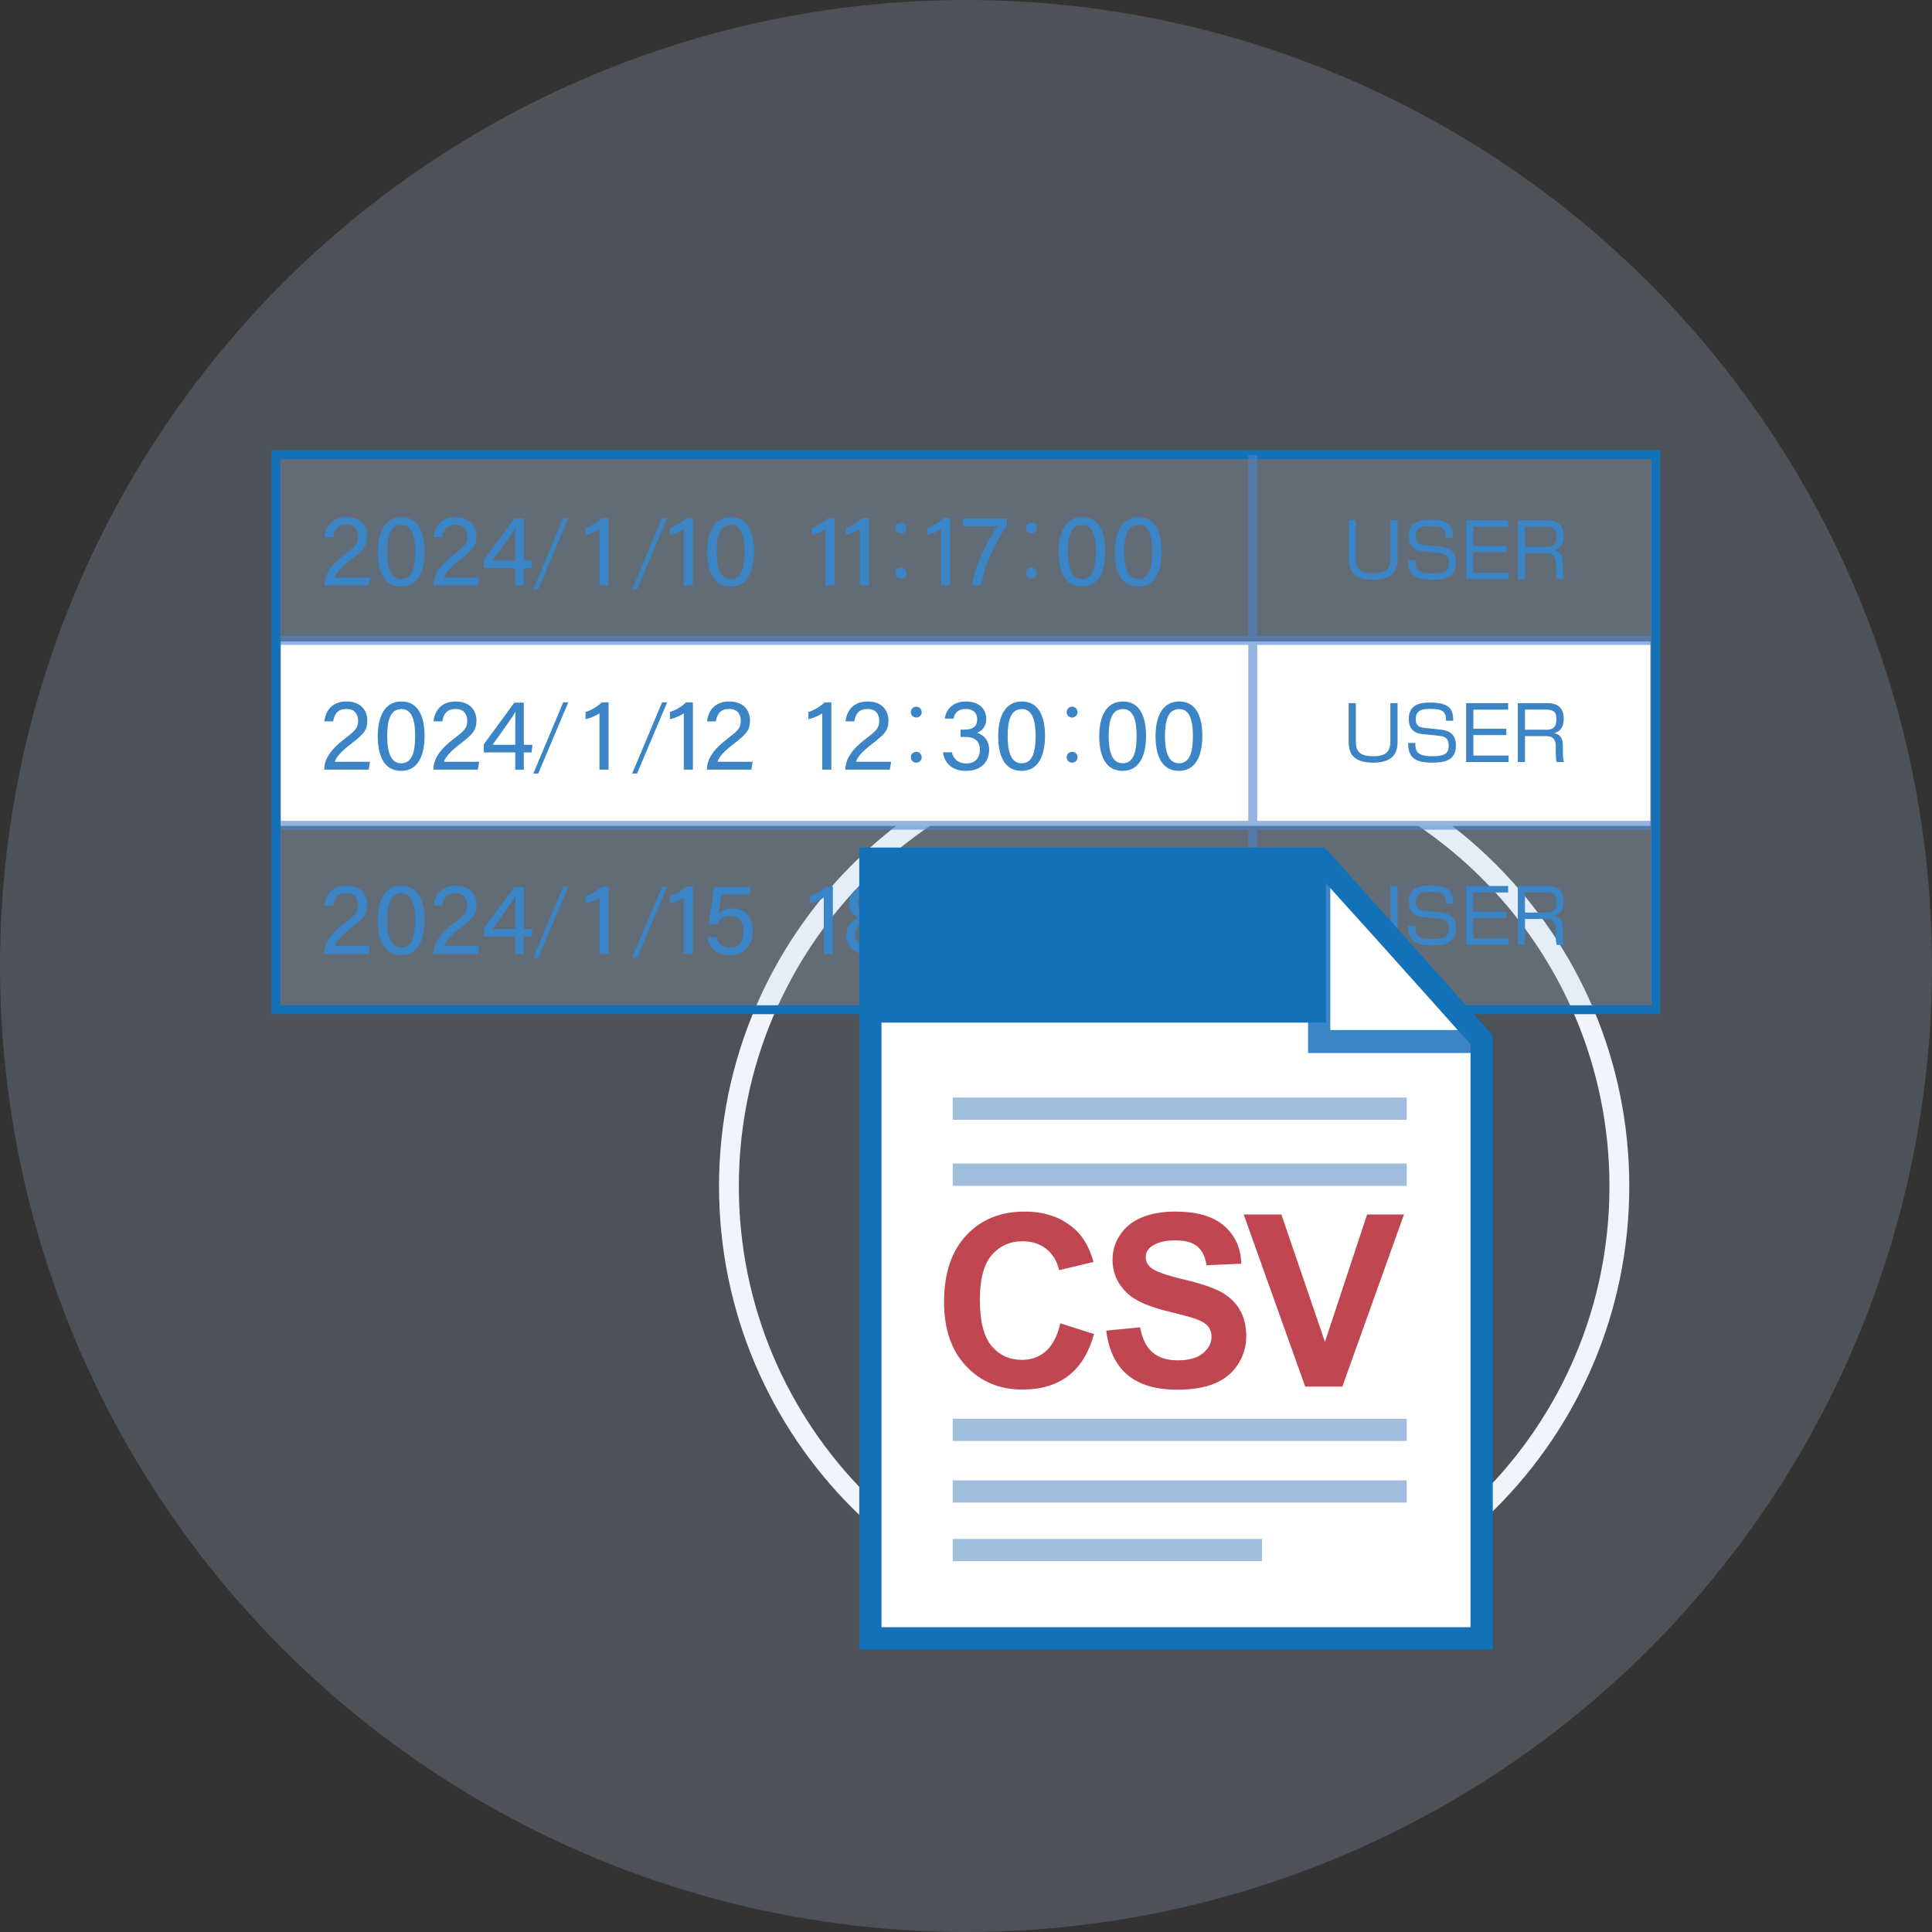 <?xml version="1.0" encoding="UTF-8"?><svg id="a" xmlns="http://www.w3.org/2000/svg" viewBox="0 0 195 195"><rect x="0" y="0" width="195" height="195" fill="#333333" stroke="none"/><defs><style>.cls-1{fill:#c04751;}.cls-1,.cls-2,.cls-3,.cls-4,.cls-5,.cls-6,.cls-7,.cls-8{stroke-width:0px;}.cls-9,.cls-2,.cls-4{isolation:isolate;}.cls-2{fill:#b0cded;opacity:.2;}.cls-3{fill:#4d83c9;opacity:.6;}.cls-4{fill:#b9d6f2;opacity:.2;}.cls-5{fill:#fff;}.cls-6{fill:#3b84c6;}.cls-10{fill:none;stroke:#eff5fb;stroke-miterlimit:10;stroke-width:2px;}.cls-7{fill:#a0bddd;}.cls-8{fill:#1371b9;}</style></defs><circle class="cls-2" cx="97.5" cy="97.5" r="97.5"/><path class="cls-10" d="M163.446,119.733c0,24.819-20.119,44.936-44.936,44.936-24.819,0-44.937-20.117-44.937-44.936,0-24.818,20.119-44.936,44.937-44.936,24.818,0,44.936,20.119,44.936,44.936Z"/><rect class="cls-4" x="27.859" y="45.887" width="139.279" height="56.027"/><path class="cls-8" d="M167.59,102.363H27.408v-56.925h140.182v56.925ZM28.309,101.465h138.379v-55.129H28.309v55.129Z"/><rect class="cls-5" x="28.335" y="64.743" width="138.246" height="18.618"/><polygon class="cls-3" points="166.624 65.088 166.624 64.19 126.892 64.19 126.892 45.936 125.991 45.936 125.991 64.19 28.321 64.19 28.321 65.088 125.991 65.088 125.991 82.846 28.332 82.846 28.332 83.745 125.991 83.745 125.991 102.048 126.892 102.048 126.892 83.745 166.624 83.745 166.624 82.846 126.892 82.846 126.892 65.088 166.624 65.088"/><path class="cls-6" d="M136.849,52.511v3.877c0,.838.234,1.479,1.756,1.479,1.276,0,1.729-.461,1.729-1.494v-3.862h.723v3.96c0,1.176-.579,2.044-2.472,2.044-1.773,0-2.461-.753-2.461-2.044v-3.96h.726Z"/><path class="cls-6" d="M145.952,54.284c.009-.958-.383-1.192-1.583-1.192-.67,0-1.478.031-1.478,1.056,0,.581.293.791.837.851l1.644.181c.512.053,1.577.189,1.577,1.599,0,1.517-1.147,1.735-2.385,1.735-1.887,0-2.423-.61-2.443-1.984h.731c-.009.86.181,1.336,1.726,1.336,1.261,0,1.644-.294,1.644-1.056,0-.686-.301-.928-.928-.996l-1.779-.189c-1.162-.12-1.328-.98-1.328-1.523,0-1.652,1.539-1.652,2.165-1.652,2.156,0,2.309.875,2.329,1.833h-.731Z"/><path class="cls-6" d="M152.222,52.511v.655h-3.514v1.924h3.327v.642h-3.327v2.066h3.558v.657h-4.284v-5.944h4.24Z"/><path class="cls-6" d="M156.152,52.511c.439,0,1.677.015,1.677,1.561,0,.325-.018,1.214-.966,1.456.626.143.881.528.881,1.328v.566c0,.655.076.897.114,1.033h-.755c-.061-.294-.076-.641-.076-.944v-.595c0-1.049-.579-1.078-1.094-1.078h-2.013v2.617h-.723v-5.944h2.955ZM153.919,53.159v2.036h2.06c.474,0,1.115-.015,1.115-1.064,0-.784-.369-.973-1.077-.973h-2.098Z"/><path class="cls-6" d="M136.849,70.971v3.877c0,.838.234,1.479,1.756,1.479,1.276,0,1.729-.461,1.729-1.494v-3.862h.723v3.96c0,1.176-.579,2.044-2.472,2.044-1.773,0-2.461-.753-2.461-2.044v-3.96h.726Z"/><path class="cls-6" d="M145.952,72.744c.009-.958-.383-1.192-1.583-1.192-.67,0-1.478.031-1.478,1.056,0,.581.293.791.837.851l1.644.181c.512.053,1.577.189,1.577,1.599,0,1.517-1.147,1.735-2.385,1.735-1.887,0-2.423-.61-2.443-1.984h.731c-.009.86.181,1.336,1.726,1.336,1.261,0,1.644-.294,1.644-1.056,0-.686-.301-.928-.928-.996l-1.779-.189c-1.162-.12-1.328-.98-1.328-1.523,0-1.652,1.539-1.652,2.165-1.652,2.156,0,2.309.875,2.329,1.833h-.731Z"/><path class="cls-6" d="M152.222,70.971v.655h-3.514v1.924h3.327v.642h-3.327v2.066h3.558v.657h-4.284v-5.944h4.24Z"/><path class="cls-6" d="M156.152,70.971c.439,0,1.677.015,1.677,1.561,0,.325-.018,1.214-.966,1.456.626.143.881.528.881,1.328v.566c0,.655.076.897.114,1.033h-.755c-.061-.294-.076-.641-.076-.944v-.595c0-1.049-.579-1.078-1.094-1.078h-2.013v2.617h-.723v-5.944h2.955ZM153.919,71.619v2.036h2.06c.474,0,1.115-.015,1.115-1.064,0-.784-.369-.973-1.077-.973h-2.098Z"/><path class="cls-6" d="M136.849,89.425v3.877c0,.838.234,1.479,1.756,1.479,1.276,0,1.729-.461,1.729-1.494v-3.862h.723v3.96c0,1.176-.579,2.044-2.472,2.044-1.773,0-2.461-.753-2.461-2.044v-3.96h.726Z"/><path class="cls-6" d="M145.952,91.199c.009-.958-.383-1.192-1.583-1.192-.67,0-1.478.031-1.478,1.056,0,.581.293.791.837.851l1.644.181c.512.053,1.577.189,1.577,1.599,0,1.517-1.147,1.735-2.385,1.735-1.887,0-2.423-.61-2.443-1.984h.731c-.009.86.181,1.336,1.726,1.336,1.261,0,1.644-.294,1.644-1.056,0-.686-.301-.928-.928-.996l-1.779-.189c-1.162-.12-1.328-.98-1.328-1.523,0-1.652,1.539-1.652,2.165-1.652,2.156,0,2.309.875,2.329,1.833h-.731Z"/><path class="cls-6" d="M152.222,89.425v.655h-3.514v1.924h3.327v.642h-3.327v2.066h3.558v.657h-4.284v-5.944h4.24Z"/><path class="cls-6" d="M156.152,89.425c.439,0,1.677.015,1.677,1.561,0,.325-.018,1.214-.966,1.456.626.143.881.528.881,1.328v.566c0,.655.076.897.114,1.033h-.755c-.061-.294-.076-.641-.076-.944v-.595c0-1.049-.579-1.078-1.094-1.078h-2.013v2.617h-.723v-5.944h2.955ZM153.919,90.074v2.036h2.06c.474,0,1.115-.015,1.115-1.064,0-.784-.369-.973-1.077-.973h-2.098Z"/><path class="cls-6" d="M32.729,59.088v-.056c0-.977.642-1.988,2.035-3.043,1.084-.827,1.378-1.09,1.378-1.837,0-.678-.36-1.191-1.172-1.191-.819,0-1.203.427-1.345,1.253h-.884c.119-1.144.85-2.008,2.229-2.008,1.515,0,2.104.975,2.104,1.922,0,1.022-.434,1.422-1.684,2.388-.931.721-1.428,1.262-1.597,1.778h3.547l-.129.794h-4.483Z"/><path class="cls-6" d="M42.852,55.661c0,1.675-.477,3.55-2.365,3.55-1.848,0-2.358-1.755-2.358-3.503,0-1.734.556-3.503,2.389-3.503,1.814,0,2.334,1.725,2.334,3.455ZM39.083,55.708c0,1.286.223,2.738,1.412,2.738,1.198,0,1.407-1.38,1.407-2.781,0-1.301-.223-2.693-1.377-2.693-1.182,0-1.442,1.251-1.442,2.736Z"/><path class="cls-6" d="M43.745,59.088v-.056c0-.977.642-1.988,2.035-3.043,1.084-.827,1.378-1.09,1.378-1.837,0-.678-.36-1.191-1.172-1.191-.819,0-1.203.427-1.345,1.253h-.884c.119-1.144.85-2.008,2.229-2.008,1.515,0,2.104.975,2.104,1.922,0,1.022-.434,1.422-1.684,2.388-.931.721-1.428,1.262-1.597,1.778h3.547l-.129.794h-4.483Z"/><path class="cls-6" d="M52.007,59.088v-1.741h-3.176v-.816l3.075-4.202h.963v4.245h.874l-.097.773h-.777v1.741h-.862ZM52.007,54.869c0-.522.007-1.19.024-1.631-.274.522-1.592,2.323-2.314,3.337h2.29v-1.706Z"/><path class="cls-6" d="M54.321,59.484h-.493l3.02-7.193h.511l-3.037,7.193Z"/><path class="cls-6" d="M60.503,59.088v-5.686c-.334.243-1.025.524-1.4.591v-.73c.522-.14,1.176-.526,1.638-.967h.682v6.792h-.92Z"/><path class="cls-6" d="M64.297,59.484h-.493l3.02-7.193h.511l-3.037,7.193Z"/><path class="cls-6" d="M69.016,59.088v-5.686c-.334.243-1.025.524-1.4.591v-.73c.522-.14,1.176-.526,1.638-.967h.682v6.792h-.92Z"/><path class="cls-6" d="M76.102,55.661c0,1.675-.477,3.55-2.365,3.55-1.848,0-2.358-1.755-2.358-3.503,0-1.734.556-3.503,2.389-3.503,1.814,0,2.334,1.725,2.334,3.455ZM72.333,55.708c0,1.286.223,2.738,1.412,2.738,1.198,0,1.407-1.38,1.407-2.781,0-1.301-.223-2.693-1.377-2.693-1.182,0-1.442,1.251-1.442,2.736Z"/><path class="cls-6" d="M83.32,59.088v-5.686c-.334.243-1.025.524-1.4.591v-.73c.522-.14,1.176-.526,1.638-.967h.682v6.792h-.92Z"/><path class="cls-6" d="M86.793,59.088v-5.686c-.334.243-1.025.524-1.4.591v-.73c.522-.14,1.176-.526,1.638-.967h.682v6.792h-.92Z"/><path class="cls-6" d="M91.489,53.28c0,.307-.242.548-.548.548-.307,0-.548-.242-.548-.548,0-.307.242-.548.548-.548.325,0,.548.26.548.548ZM91.489,57.834c0,.307-.242.548-.548.548-.307,0-.548-.242-.548-.548s.242-.548.548-.548c.325,0,.548.26.548.548Z"/><path class="cls-6" d="M94.986,59.088v-5.686c-.334.243-1.025.524-1.4.591v-.73c.522-.14,1.176-.526,1.638-.967h.682v6.792h-.92Z"/><path class="cls-6" d="M101.634,52.33v.74c-1.174,1.586-2.271,4.027-2.617,6.019h-.933c.31-1.923,1.515-4.534,2.604-5.972h-3.491v-.787h4.437Z"/><path class="cls-6" d="M104.646,53.28c0,.307-.242.548-.548.548-.307,0-.548-.242-.548-.548,0-.307.242-.548.548-.548.325,0,.548.26.548.548ZM104.646,57.834c0,.307-.242.548-.548.548-.307,0-.548-.242-.548-.548s.242-.548.548-.548c.325,0,.548.26.548.548Z"/><path class="cls-6" d="M111.561,55.661c0,1.675-.477,3.55-2.365,3.55-1.848,0-2.358-1.755-2.358-3.503,0-1.734.556-3.503,2.389-3.503,1.814,0,2.334,1.725,2.334,3.455ZM107.791,55.708c0,1.286.223,2.738,1.412,2.738,1.198,0,1.407-1.38,1.407-2.781,0-1.301-.223-2.693-1.377-2.693-1.182,0-1.442,1.251-1.442,2.736Z"/><path class="cls-6" d="M117.244,55.661c0,1.675-.477,3.55-2.365,3.55-1.848,0-2.358-1.755-2.358-3.503,0-1.734.556-3.503,2.389-3.503,1.814,0,2.334,1.725,2.334,3.455ZM113.474,55.708c0,1.286.223,2.738,1.412,2.738,1.198,0,1.407-1.38,1.407-2.781,0-1.301-.223-2.693-1.377-2.693-1.182,0-1.442,1.251-1.442,2.736Z"/><path class="cls-6" d="M32.729,77.683v-.056c0-.977.642-1.988,2.035-3.043,1.084-.827,1.378-1.09,1.378-1.837,0-.678-.36-1.191-1.172-1.191-.819,0-1.203.427-1.345,1.253h-.884c.119-1.144.85-2.008,2.229-2.008,1.515,0,2.104.975,2.104,1.922,0,1.022-.434,1.422-1.684,2.388-.931.721-1.428,1.262-1.597,1.778h3.547l-.129.794h-4.483Z"/><path class="cls-6" d="M42.852,74.256c0,1.675-.477,3.55-2.365,3.55-1.848,0-2.358-1.755-2.358-3.503,0-1.734.556-3.503,2.389-3.503,1.814,0,2.334,1.725,2.334,3.455ZM39.083,74.303c0,1.286.223,2.738,1.412,2.738,1.198,0,1.407-1.38,1.407-2.781,0-1.301-.223-2.693-1.377-2.693-1.182,0-1.442,1.251-1.442,2.736Z"/><path class="cls-6" d="M43.745,77.683v-.056c0-.977.642-1.988,2.035-3.043,1.084-.827,1.378-1.09,1.378-1.837,0-.678-.36-1.191-1.172-1.191-.819,0-1.203.427-1.345,1.253h-.884c.119-1.144.85-2.008,2.229-2.008,1.515,0,2.104.975,2.104,1.922,0,1.022-.434,1.422-1.684,2.388-.931.721-1.428,1.262-1.597,1.778h3.547l-.129.794h-4.483Z"/><path class="cls-6" d="M52.007,77.683v-1.741h-3.176v-.816l3.075-4.202h.963v4.245h.874l-.097.773h-.777v1.741h-.862ZM52.007,73.463c0-.522.007-1.19.024-1.631-.274.522-1.592,2.323-2.314,3.337h2.29v-1.706Z"/><path class="cls-6" d="M54.321,78.079h-.493l3.02-7.193h.511l-3.037,7.193Z"/><path class="cls-6" d="M60.503,77.683v-5.686c-.334.243-1.025.524-1.4.591v-.73c.522-.14,1.176-.526,1.638-.967h.682v6.792h-.92Z"/><path class="cls-6" d="M64.297,78.079h-.493l3.02-7.193h.511l-3.037,7.193Z"/><path class="cls-6" d="M69.016,77.683v-5.686c-.334.243-1.025.524-1.4.591v-.73c.522-.14,1.176-.526,1.638-.967h.682v6.792h-.92Z"/><path class="cls-6" d="M71.354,77.683v-.056c0-.977.642-1.988,2.035-3.043,1.084-.827,1.378-1.09,1.378-1.837,0-.678-.36-1.191-1.172-1.191-.819,0-1.203.427-1.345,1.253h-.884c.119-1.144.85-2.008,2.229-2.008,1.515,0,2.104.975,2.104,1.922,0,1.022-.434,1.422-1.684,2.388-.931.721-1.428,1.262-1.597,1.778h3.547l-.129.794h-4.483Z"/><path class="cls-6" d="M82.991,77.683v-5.686c-.334.243-1.025.524-1.4.591v-.73c.522-.14,1.176-.526,1.638-.967h.682v6.792h-.92Z"/><path class="cls-6" d="M85.329,77.683v-.056c0-.977.642-1.988,2.035-3.043,1.084-.827,1.378-1.09,1.378-1.837,0-.678-.36-1.191-1.172-1.191-.819,0-1.203.427-1.345,1.253h-.884c.119-1.144.85-2.008,2.229-2.008,1.515,0,2.104.975,2.104,1.922,0,1.022-.434,1.422-1.684,2.388-.931.721-1.428,1.262-1.597,1.778h3.547l-.129.794h-4.483Z"/><path class="cls-6" d="M93.03,71.875c0,.307-.242.548-.548.548-.307,0-.548-.242-.548-.548,0-.307.242-.548.548-.548.325,0,.548.26.548.548ZM93.03,76.428c0,.307-.242.548-.548.548-.307,0-.548-.242-.548-.548s.242-.548.548-.548c.325,0,.548.26.548.548Z"/><path class="cls-6" d="M95.367,72.532c.106-.832.698-1.731,2.139-1.731,1.404,0,2.039.854,2.039,1.753,0,.825-.489,1.245-.901,1.399v.024c.606.194,1.191.694,1.191,1.705,0,1.075-.668,2.123-2.346,2.123-1.551,0-2.21-.973-2.311-1.874h.894c.135.597.589,1.126,1.458,1.126.968,0,1.373-.642,1.373-1.373,0-.897-.552-1.306-1.465-1.306h-.485v-.738h.406c.885,0,1.271-.348,1.271-1.054,0-.611-.406-1.031-1.156-1.031-.81,0-1.11.436-1.238.976h-.87Z"/><path class="cls-6" d="M105.474,74.256c0,1.675-.477,3.55-2.365,3.55-1.848,0-2.358-1.755-2.358-3.503,0-1.734.556-3.503,2.389-3.503,1.814,0,2.334,1.725,2.334,3.455ZM101.704,74.303c0,1.286.223,2.738,1.412,2.738,1.198,0,1.407-1.38,1.407-2.781,0-1.301-.223-2.693-1.377-2.693-1.182,0-1.442,1.251-1.442,2.736Z"/><path class="cls-6" d="M108.756,71.875c0,.307-.242.548-.548.548-.307,0-.548-.242-.548-.548,0-.307.242-.548.548-.548.325,0,.548.26.548.548ZM108.756,76.428c0,.307-.242.548-.548.548-.307,0-.548-.242-.548-.548s.242-.548.548-.548c.325,0,.548.26.548.548Z"/><path class="cls-6" d="M115.671,74.256c0,1.675-.477,3.55-2.365,3.55-1.848,0-2.358-1.755-2.358-3.503,0-1.734.556-3.503,2.389-3.503,1.814,0,2.334,1.725,2.334,3.455ZM111.901,74.303c0,1.286.223,2.738,1.412,2.738,1.198,0,1.407-1.38,1.407-2.781,0-1.301-.223-2.693-1.377-2.693-1.182,0-1.442,1.251-1.442,2.736Z"/><path class="cls-6" d="M121.354,74.256c0,1.675-.477,3.55-2.365,3.55-1.848,0-2.358-1.755-2.358-3.503,0-1.734.556-3.503,2.389-3.503,1.814,0,2.334,1.725,2.334,3.455ZM117.584,74.303c0,1.286.223,2.738,1.412,2.738,1.198,0,1.407-1.38,1.407-2.781,0-1.301-.223-2.693-1.377-2.693-1.182,0-1.442,1.251-1.442,2.736Z"/><path class="cls-6" d="M32.729,96.277v-.056c0-.977.642-1.988,2.035-3.043,1.084-.827,1.378-1.09,1.378-1.837,0-.678-.36-1.191-1.172-1.191-.819,0-1.203.427-1.345,1.253h-.884c.119-1.144.85-2.008,2.229-2.008,1.515,0,2.104.975,2.104,1.922,0,1.022-.434,1.422-1.684,2.388-.931.721-1.428,1.262-1.597,1.778h3.547l-.129.794h-4.483Z"/><path class="cls-6" d="M42.852,92.85c0,1.675-.477,3.55-2.365,3.55-1.848,0-2.358-1.755-2.358-3.503,0-1.734.556-3.503,2.389-3.503,1.814,0,2.334,1.725,2.334,3.455ZM39.083,92.897c0,1.286.223,2.738,1.412,2.738,1.198,0,1.407-1.38,1.407-2.781,0-1.301-.223-2.693-1.377-2.693-1.182,0-1.442,1.251-1.442,2.736Z"/><path class="cls-6" d="M43.745,96.277v-.056c0-.977.642-1.988,2.035-3.043,1.084-.827,1.378-1.09,1.378-1.837,0-.678-.36-1.191-1.172-1.191-.819,0-1.203.427-1.345,1.253h-.884c.119-1.144.85-2.008,2.229-2.008,1.515,0,2.104.975,2.104,1.922,0,1.022-.434,1.422-1.684,2.388-.931.721-1.428,1.262-1.597,1.778h3.547l-.129.794h-4.483Z"/><path class="cls-6" d="M52.007,96.277v-1.741h-3.176v-.816l3.075-4.202h.963v4.245h.874l-.097.773h-.777v1.741h-.862ZM52.007,92.058c0-.522.007-1.19.024-1.631-.274.522-1.592,2.323-2.314,3.337h2.29v-1.706Z"/><path class="cls-6" d="M54.321,96.673h-.493l3.02-7.193h.511l-3.037,7.193Z"/><path class="cls-6" d="M60.503,96.277v-5.686c-.334.243-1.025.524-1.4.591v-.73c.522-.14,1.176-.526,1.638-.967h.682v6.792h-.92Z"/><path class="cls-6" d="M64.297,96.673h-.493l3.02-7.193h.511l-3.037,7.193Z"/><path class="cls-6" d="M69.016,96.277v-5.686c-.334.243-1.025.524-1.4.591v-.73c.522-.14,1.176-.526,1.638-.967h.682v6.792h-.92Z"/><path class="cls-6" d="M75.642,90.302h-2.827c-.061.544-.23,1.567-.297,1.93.286-.317.729-.544,1.416-.544,1.237,0,2.036.86,2.036,2.243,0,1.318-.692,2.47-2.33,2.47-1.207,0-2.081-.668-2.258-1.818h.915c.157.617.6,1.07,1.373,1.07.919,0,1.373-.655,1.373-1.655,0-.873-.362-1.541-1.301-1.541-.818,0-1.153.343-1.393.885l-.841-.155c.201-.886.459-2.816.559-3.668h3.701l-.127.783Z"/><path class="cls-6" d="M83.145,96.277v-5.686c-.334.243-1.025.524-1.4.591v-.73c.522-.14,1.176-.526,1.638-.967h.682v6.792h-.92Z"/><path class="cls-6" d="M85.417,94.365c0-.955.642-1.505,1.225-1.731-.59-.289-.937-.759-.937-1.434,0-1.045.737-1.805,2.128-1.805,1.272,0,2.051.746,2.051,1.791,0,.725-.394,1.197-.942,1.405.638.208,1.205.842,1.205,1.742,0,1.291-1.001,2.066-2.406,2.066-1.311,0-2.323-.779-2.323-2.035ZM89.224,94.327c0-.859-.548-1.309-1.439-1.309-.99,0-1.442.565-1.442,1.305,0,.757.531,1.329,1.446,1.329.844,0,1.435-.453,1.435-1.325ZM86.597,91.202c0,.571.365,1.05,1.222,1.05.807,0,1.172-.388,1.172-1.023,0-.593-.375-1.089-1.189-1.089-.857,0-1.205.436-1.205,1.062Z"/><path class="cls-6" d="M93.38,90.469c0,.307-.242.548-.548.548-.307,0-.548-.242-.548-.548,0-.307.242-.548.548-.548.325,0,.548.26.548.548ZM93.38,95.023c0,.307-.242.548-.548.548-.307,0-.548-.242-.548-.548s.242-.548.548-.548c.325,0,.548.26.548.548Z"/><path class="cls-6" d="M96.877,96.277v-5.686c-.334.243-1.025.524-1.4.591v-.73c.522-.14,1.176-.526,1.638-.967h.682v6.792h-.92Z"/><path class="cls-6" d="M103.525,89.519v.74c-1.174,1.586-2.271,4.027-2.617,6.019h-.933c.31-1.923,1.515-4.534,2.604-5.972h-3.491v-.787h4.437Z"/><path class="cls-6" d="M106.537,90.469c0,.307-.242.548-.548.548-.307,0-.548-.242-.548-.548,0-.307.242-.548.548-.548.325,0,.548.26.548.548ZM106.537,95.023c0,.307-.242.548-.548.548-.307,0-.548-.242-.548-.548s.242-.548.548-.548c.325,0,.548.26.548.548Z"/><path class="cls-6" d="M113.452,92.85c0,1.675-.477,3.55-2.365,3.55-1.848,0-2.358-1.755-2.358-3.503,0-1.734.556-3.503,2.389-3.503,1.814,0,2.334,1.725,2.334,3.455ZM109.682,92.897c0,1.286.223,2.738,1.412,2.738,1.198,0,1.407-1.38,1.407-2.781,0-1.301-.223-2.693-1.377-2.693-1.182,0-1.442,1.251-1.442,2.736Z"/><path class="cls-6" d="M119.134,92.85c0,1.675-.477,3.55-2.365,3.55-1.848,0-2.358-1.755-2.358-3.503,0-1.734.556-3.503,2.389-3.503,1.814,0,2.334,1.725,2.334,3.455ZM115.365,92.897c0,1.286.223,2.738,1.412,2.738,1.198,0,1.407-1.38,1.407-2.781,0-1.301-.223-2.693-1.377-2.693-1.182,0-1.442,1.251-1.442,2.736Z"/><path class="cls-5" d="M149.544,105.01v60.349h-61.696v-78.618h45.299c12.055,13.402,16.397,18.269,16.397,18.269Z"/><polygon class="cls-6" points="149.544 106.283 132.024 106.283 132.024 86.741 134.27 86.741 134.27 103.962 149.544 103.962 149.544 106.283"/><path class="cls-8" d="M150.443,104.262c-.075-.075-4.492-5.091-16.397-18.344l-.374-.374h-46.946v80.939h63.943v-61.921l-.225-.3ZM148.421,164.236h-59.45v-61.022h44.85v-14.076c9.21,10.183,13.477,15.05,14.6,16.248v58.851Z"/><rect class="cls-7" x="96.159" y="110.776" width="45.823" height="2.246"/><rect class="cls-7" x="96.159" y="117.439" width="45.823" height="2.246"/><rect class="cls-7" x="96.159" y="143.196" width="45.823" height="2.246"/><rect class="cls-7" x="96.159" y="149.411" width="45.823" height="2.246"/><rect class="cls-7" x="96.159" y="155.326" width="31.223" height="2.246"/><g class="cls-9"><path class="cls-1" d="M107.017,133.567l3.401,1.079c-.521,1.896-1.389,3.304-2.601,4.225-1.213.921-2.751,1.38-4.616,1.38-2.307,0-4.203-.788-5.688-2.364-1.485-1.576-2.228-3.731-2.228-6.464,0-2.892.747-5.137,2.24-6.737,1.493-1.6,3.456-2.4,5.889-2.4,2.125,0,3.852.628,5.179,1.884.79.743,1.382,1.809,1.778,3.2l-3.472.829c-.205-.9-.634-1.612-1.286-2.133-.651-.521-1.444-.782-2.376-.782-1.288,0-2.333.463-3.134,1.387-.802.924-1.203,2.422-1.203,4.491,0,2.197.395,3.761,1.185,4.693.79.932,1.817,1.399,3.081,1.399.932,0,1.734-.296,2.406-.889.671-.592,1.153-1.525,1.446-2.797Z"/></g><g class="cls-9"><path class="cls-1" d="M111.662,134.302l3.413-.332c.205,1.146.622,1.987,1.25,2.524.628.537,1.475.807,2.542.807,1.13,0,1.981-.239,2.554-.717.573-.478.859-1.037.859-1.677,0-.411-.121-.76-.362-1.049-.241-.288-.662-.539-1.262-.752-.411-.142-1.347-.395-2.809-.758-1.88-.466-3.2-1.039-3.958-1.718-1.067-.956-1.6-2.121-1.6-3.496,0-.885.25-1.712.752-2.483.502-.77,1.224-1.356,2.169-1.759.944-.403,2.084-.605,3.419-.605,2.181,0,3.822.478,4.924,1.434,1.102.956,1.681,2.232,1.736,3.828l-3.508.154c-.15-.893-.472-1.535-.966-1.926-.494-.391-1.235-.586-2.222-.586-1.019,0-1.817.209-2.394.628-.371.268-.557.628-.557,1.079,0,.411.174.762.521,1.054.442.371,1.517.758,3.223,1.161,1.707.403,2.969.82,3.786,1.25.818.431,1.458,1.019,1.92,1.766.462.747.694,1.669.694,2.768,0,.995-.277,1.927-.83,2.796-.553.869-1.336,1.515-2.346,1.938-1.012.423-2.271.634-3.781.634-2.196,0-3.883-.507-5.06-1.522-1.177-1.015-1.88-2.495-2.109-4.438Z"/></g><g class="cls-9"><path class="cls-1" d="M131.739,139.955l-6.21-17.373h3.804l4.396,12.858,4.254-12.858h3.721l-6.221,17.373h-3.745Z"/></g></svg>